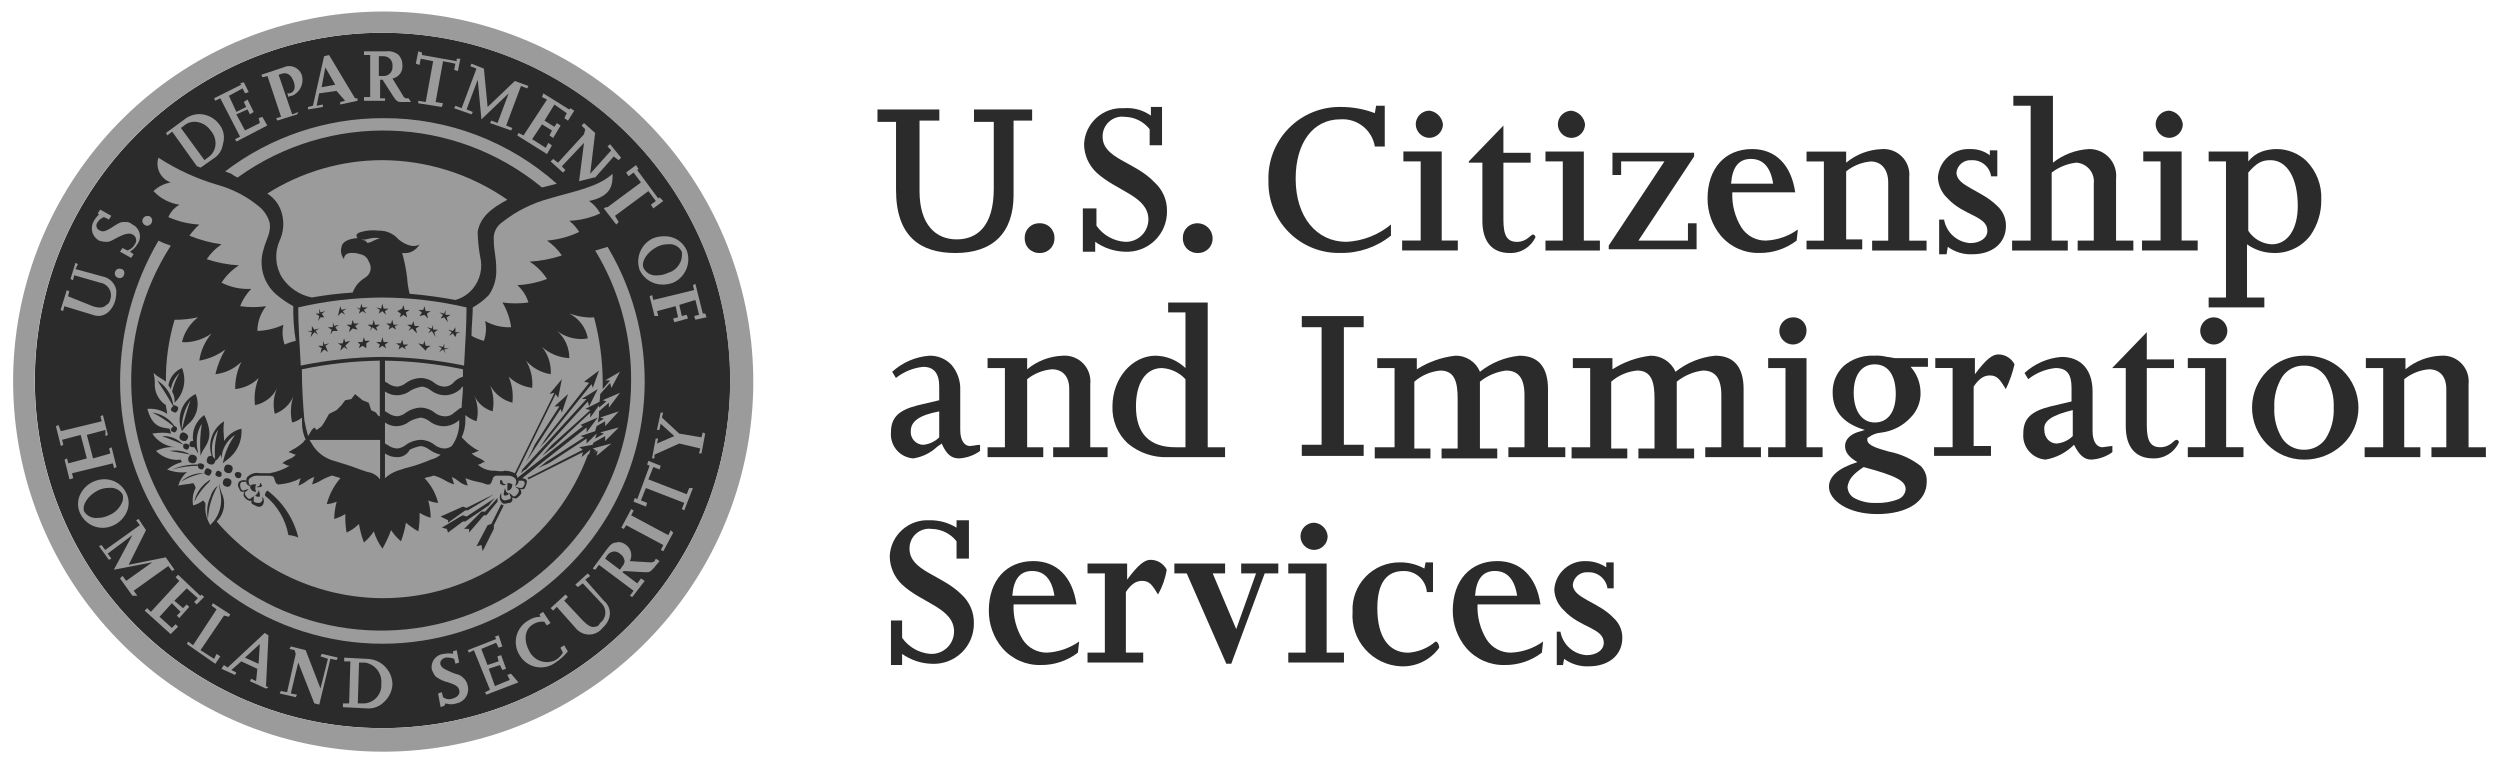 <svg width="102" height="31" viewBox="0 0 102 31" fill="none" xmlns="http://www.w3.org/2000/svg">
<g clip-path="url(#clip0_1154_13851)">
<g clip-path="url(#clip1_1154_13851)">
<g clip-path="url(#clip2_1154_13851)">
<path d="M35.801 4.466H38.325V4.921H37.517V7.798C37.517 9.161 38.174 9.767 39.032 9.767C39.84 9.767 40.546 9.262 40.546 7.697V4.971H39.739V4.466H42.111V4.921H41.354V7.95C41.354 9.515 40.496 10.323 38.981 10.323C37.568 10.323 36.558 9.666 36.558 7.748V4.971H35.801V4.466Z" fill="#2B2B2B"/>
<path d="M43.021 9.716C43.027 9.878 42.965 10.036 42.85 10.151C42.735 10.266 42.578 10.328 42.415 10.322C42.252 10.328 42.094 10.266 41.979 10.151C41.864 10.036 41.803 9.878 41.809 9.716C41.803 9.553 41.864 9.395 41.979 9.28C42.094 9.165 42.252 9.104 42.415 9.11C42.578 9.104 42.735 9.165 42.85 9.28C42.965 9.395 43.027 9.553 43.021 9.716Z" fill="#2B2B2B"/>
<path d="M44.23 8.503H44.735V9.21C45.004 9.592 45.43 9.833 45.896 9.866C46.145 9.877 46.388 9.787 46.569 9.615C46.75 9.444 46.853 9.206 46.855 8.957C46.855 7.998 45.543 7.796 44.735 7.039C44.416 6.737 44.233 6.317 44.23 5.878C44.249 5.469 44.43 5.084 44.733 4.809C45.036 4.534 45.437 4.392 45.846 4.414C46.24 4.381 46.633 4.488 46.956 4.716V4.363H47.411V5.928H46.906V5.272C46.662 4.961 46.291 4.775 45.896 4.767C45.664 4.734 45.43 4.805 45.255 4.961C45.08 5.116 44.982 5.341 44.987 5.575C44.987 6.483 46.3 6.584 47.108 7.443C47.435 7.739 47.62 8.162 47.613 8.604C47.623 9.058 47.444 9.495 47.118 9.811C46.792 10.127 46.349 10.294 45.896 10.27C45.461 10.259 45.039 10.119 44.684 9.866V10.27H44.18V8.503H44.23Z" fill="#2B2B2B"/>
<path d="M49.474 9.716C49.48 9.878 49.419 10.036 49.303 10.151C49.188 10.266 49.031 10.328 48.868 10.322C48.705 10.328 48.548 10.266 48.432 10.151C48.317 10.036 48.256 9.878 48.262 9.716C48.256 9.553 48.317 9.395 48.432 9.28C48.548 9.165 48.705 9.104 48.868 9.11C49.201 9.114 49.469 9.383 49.474 9.716Z" fill="#2B2B2B"/>
<path d="M39.128 18.703C38.813 18.703 38.615 18.534 38.421 18.097L38.235 18.229C37.966 18.482 37.625 18.648 37.26 18.703C36.998 18.684 36.755 18.562 36.584 18.363C36.413 18.163 36.33 17.904 36.351 17.643C36.351 17.037 36.654 16.734 37.462 16.532L38.32 16.33V15.775C38.32 15.231 38.105 14.967 37.663 14.967C37.258 15.01 36.872 15.167 36.553 15.421L36.401 15.169C36.819 14.787 37.352 14.556 37.916 14.513C38.262 14.502 38.596 14.642 38.831 14.898C39.07 15.185 39.194 15.552 39.178 15.926V17.542C39.178 17.946 39.333 18.198 39.582 18.198C39.603 18.198 39.659 18.19 39.723 18.18C39.81 18.164 39.898 18.153 39.986 18.148V18.4C39.735 18.581 39.437 18.686 39.128 18.703ZM38.32 16.785C37.517 16.936 37.159 17.184 37.159 17.592C37.149 17.734 37.197 17.873 37.293 17.978C37.388 18.083 37.522 18.144 37.663 18.148C37.911 18.126 38.143 18.019 38.32 17.845V16.785Z" fill="#2B2B2B"/>
<path d="M40.293 18.248H41V15.017H40.293V14.613H41.908V15.067C42.321 14.724 42.836 14.529 43.373 14.512C43.682 14.492 43.984 14.61 44.199 14.834C44.413 15.058 44.517 15.365 44.483 15.673V18.248H45.19V18.652H42.969V18.248H43.625V15.875C43.625 15.32 43.322 15.067 42.918 15.067C42.549 15.098 42.197 15.239 41.908 15.471V18.248H42.565V18.652H40.293V18.248Z" fill="#2B2B2B"/>
<path d="M49.982 18.652H47.66C47.06 18.677 46.472 18.477 46.012 18.09C45.596 17.702 45.368 17.152 45.388 16.582C45.388 15.441 46.181 14.512 47.155 14.512C47.608 14.523 48.04 14.703 48.367 15.017V12.745H47.66V12.342H49.275V18.248H49.982V18.652ZM47.407 15.017C46.751 15.017 46.347 15.617 46.347 16.582C46.347 17.688 46.891 18.248 47.963 18.248H48.367V15.472C48.118 15.201 47.774 15.038 47.407 15.017Z" fill="#2B2B2B"/>
<path d="M53.113 18.146H53.921V13.35H53.113V12.896H55.638V13.35H54.83V18.146H55.638V18.601H53.113V18.146Z" fill="#2B2B2B"/>
<path d="M56.191 18.249H56.898V15.018H56.191V14.614H57.806V15.068C58.279 14.766 58.814 14.576 59.371 14.513C59.812 14.499 60.215 14.761 60.381 15.169C60.845 14.799 61.406 14.57 61.996 14.513C62.754 14.513 63.158 14.967 63.158 15.876V18.249H63.864V18.652H61.542V18.249H62.199V16.128C62.199 15.421 61.946 15.119 61.441 15.119C61.053 15.169 60.685 15.326 60.381 15.573V18.299H61.088V18.703H58.816V18.299H59.472V16.28C59.472 15.623 59.371 15.119 58.766 15.119C58.373 15.154 58.002 15.313 57.705 15.573V18.299H58.362V18.703H56.09V18.249H56.191Z" fill="#2B2B2B"/>
<path d="M64.172 18.248H64.879V15.017H64.172V14.613H65.787V15.068C66.26 14.765 66.795 14.575 67.352 14.512C67.789 14.512 68.185 14.769 68.362 15.168C68.825 14.798 69.387 14.57 69.978 14.512C70.735 14.512 71.139 14.967 71.139 15.875V18.248H71.846V18.652H69.574V18.248H70.23V16.128C70.23 15.421 69.978 15.118 69.473 15.118C69.084 15.168 68.717 15.325 68.412 15.572V18.299H69.12V18.703H66.847V18.299H67.504V16.279C67.504 15.623 67.403 15.118 66.797 15.118C66.405 15.154 66.033 15.313 65.737 15.572V18.299H66.393V18.703H64.121V18.248H64.172Z" fill="#2B2B2B"/>
<path d="M74.362 18.651H72.141V18.248H72.848V15.017H72.141V14.613H73.706V18.248H74.362V18.651ZM73.15 14.057C72.846 14.053 72.599 13.807 72.595 13.502C72.599 13.197 72.846 12.951 73.15 12.947C73.3 12.94 73.445 12.996 73.551 13.102C73.657 13.207 73.713 13.353 73.706 13.502C73.702 13.807 73.456 14.053 73.15 14.057Z" fill="#2B2B2B"/>
<path d="M76.59 20.974C75.374 20.974 74.621 20.398 74.621 19.863C74.621 19.434 75.012 19.095 75.782 18.854C75.433 18.652 75.278 18.45 75.278 18.197C75.278 17.91 75.523 17.683 75.933 17.591L76.085 17.541C75.214 17.285 74.773 16.775 74.773 16.026C74.759 15.612 74.924 15.212 75.227 14.928C75.564 14.642 75.997 14.493 76.438 14.512C76.625 14.499 76.813 14.516 76.994 14.562C77.053 14.566 77.112 14.574 77.17 14.588C77.228 14.601 77.288 14.61 77.347 14.613H78.66V14.966H77.953C78.203 15.245 78.345 15.602 78.357 15.976C78.378 16.37 78.231 16.755 77.953 17.036C77.635 17.379 77.206 17.597 76.742 17.652C76.558 17.666 76.383 17.733 76.237 17.844C76.186 17.844 76.186 17.894 76.186 17.945C76.186 18.175 76.59 18.29 77.061 18.423C77.532 18.513 77.976 18.713 78.357 19.005C78.534 19.176 78.627 19.416 78.61 19.662C78.61 20.459 77.817 20.974 76.59 20.974ZM76.035 19.056C75.596 19.348 75.429 19.552 75.379 19.863C75.385 20.07 75.507 20.254 75.694 20.341C75.957 20.47 76.248 20.532 76.539 20.52C76.85 20.532 77.159 20.481 77.448 20.368C77.619 20.303 77.736 20.146 77.751 19.964C77.751 19.618 77.366 19.414 76.035 19.056ZM76.489 14.865C75.952 14.865 75.631 15.3 75.631 16.026C75.631 16.763 75.967 17.238 76.489 17.238C77.027 17.238 77.347 16.804 77.347 16.077C77.347 15.307 77.034 14.865 76.489 14.865Z" fill="#2B2B2B"/>
<path d="M78.96 18.247H79.667V15.015H78.96V14.612H80.576V15.268C81.03 14.662 81.282 14.46 81.535 14.46C81.812 14.462 82.065 14.617 82.192 14.864C82.112 15.213 81.994 15.552 81.838 15.874C81.586 15.47 81.485 15.318 81.182 15.318C80.929 15.318 80.728 15.47 80.525 15.773V18.196H81.232V18.6H78.91V18.247H78.96Z" fill="#2B2B2B"/>
<path d="M85.327 18.752C85.04 18.752 84.835 18.576 84.62 18.146C84.305 18.464 83.9 18.676 83.459 18.752C83.197 18.733 82.954 18.61 82.783 18.411C82.612 18.212 82.528 17.953 82.55 17.692C82.55 17.086 82.853 16.783 83.661 16.581L84.519 16.379V15.824C84.519 15.258 84.323 15.016 83.863 15.016C83.457 15.059 83.072 15.216 82.752 15.47L82.6 15.218C83.018 14.835 83.551 14.604 84.115 14.562C84.905 14.562 85.377 15.09 85.377 15.975V17.591C85.377 17.994 85.532 18.247 85.781 18.247C85.802 18.247 85.858 18.238 85.922 18.228C86.009 18.213 86.097 18.202 86.185 18.197V18.449C85.934 18.63 85.636 18.735 85.327 18.752ZM84.569 16.732C83.716 16.934 83.358 17.182 83.409 17.54C83.406 17.686 83.457 17.827 83.553 17.936C83.645 18.038 83.776 18.096 83.913 18.096C84.16 18.074 84.392 17.967 84.569 17.793V16.732Z" fill="#2B2B2B"/>
<path d="M86.176 15.016L87.589 13.552V14.663H88.7V15.016H87.589V17.339C87.589 17.995 87.741 18.247 88.145 18.247C88.548 18.247 88.7 17.944 88.801 17.944C88.855 17.948 88.898 17.991 88.901 18.045C88.716 18.46 88.296 18.72 87.841 18.702C87.135 18.702 86.731 18.247 86.731 17.389V15.016H86.176Z" fill="#2B2B2B"/>
<path d="M91.534 18.651H89.262V18.247H89.969V15.016H89.262V14.612H90.827V18.247H91.534V18.651ZM90.322 14.057C90.017 14.053 89.771 13.806 89.767 13.501C89.771 13.196 90.017 12.95 90.322 12.946C90.627 12.95 90.873 13.196 90.877 13.501C90.873 13.806 90.627 14.053 90.322 14.057Z" fill="#2B2B2B"/>
<path d="M94.003 18.753C92.832 18.753 91.883 17.803 91.883 16.632C91.883 15.461 92.832 14.512 94.003 14.512C94.582 14.486 95.147 14.697 95.567 15.098C95.986 15.498 96.224 16.052 96.225 16.632C96.227 17.207 95.989 17.756 95.568 18.147C95.143 18.541 94.583 18.758 94.003 18.753ZM94.003 14.916C93.648 14.908 93.312 15.082 93.113 15.376C92.882 15.753 92.769 16.191 92.792 16.632C92.77 17.074 92.882 17.511 93.114 17.888C93.312 18.183 93.648 18.356 94.003 18.349C94.359 18.357 94.694 18.183 94.893 17.888C95.125 17.512 95.237 17.074 95.215 16.632C95.237 16.191 95.124 15.753 94.893 15.376C94.694 15.082 94.359 14.908 94.003 14.916Z" fill="#2B2B2B"/>
<path d="M96.527 18.248H97.234V15.017H96.527V14.613H98.143V15.067C98.555 14.724 99.071 14.529 99.607 14.512C99.916 14.492 100.219 14.61 100.433 14.834C100.648 15.058 100.751 15.365 100.718 15.673V18.248H101.424V18.652H99.203V18.248H99.809V15.875C99.809 15.32 99.506 15.067 99.102 15.067C98.732 15.098 98.381 15.239 98.092 15.471V18.248H98.749V18.652H96.477V18.248H96.527Z" fill="#2B2B2B"/>
<path d="M56.751 9.614C56.165 10.085 55.432 10.335 54.681 10.321C53.899 10.338 53.145 10.035 52.592 9.482C52.039 8.929 51.736 8.175 51.753 7.393C51.718 6.588 52.019 5.805 52.584 5.231C53.148 4.657 53.926 4.343 54.731 4.364C55.197 4.365 55.659 4.451 56.094 4.616L56.145 4.313H56.498V5.979H56.094C55.982 5.299 55.368 4.817 54.681 4.869C53.57 4.869 52.863 5.828 52.863 7.292C52.863 8.857 53.722 9.867 54.933 9.867C55.6 9.834 56.237 9.586 56.751 9.16V9.614Z" fill="#2B2B2B"/>
<path d="M59.479 10.219H57.207V9.815H57.964V6.584H57.258V6.18H58.822V9.815H59.479V10.219ZM58.318 5.625C58.013 5.621 57.766 5.374 57.762 5.069C57.766 4.764 58.013 4.518 58.318 4.514C58.607 4.552 58.835 4.78 58.873 5.069C58.869 5.374 58.623 5.621 58.318 5.625Z" fill="#2B2B2B"/>
<path d="M59.926 6.587L61.339 5.123V6.233H62.45V6.637H61.339V8.96C61.339 9.616 61.491 9.868 61.895 9.868C62.299 9.868 62.45 9.566 62.551 9.566C62.602 9.566 62.652 9.666 62.652 9.666C62.466 10.081 62.046 10.341 61.592 10.323C60.885 10.323 60.481 9.868 60.481 9.01V6.637H59.926V6.587Z" fill="#2B2B2B"/>
<path d="M65.276 10.221H63.055V9.817H63.762V6.586H63.055V6.182H64.62V9.817H65.276V10.221ZM64.115 5.627C63.81 5.623 63.564 5.376 63.56 5.071C63.564 4.766 63.81 4.52 64.115 4.516C64.405 4.554 64.633 4.782 64.67 5.071C64.667 5.376 64.42 5.623 64.115 5.627Z" fill="#2B2B2B"/>
<path d="M65.788 6.231H69.12V6.383L66.848 9.816H68.868V9.109H69.221V10.169H65.637V10.018L67.909 6.585H66.142V7.14H65.788V6.231Z" fill="#2B2B2B"/>
<path d="M71.788 10.321C71.187 10.337 70.611 10.082 70.217 9.627C69.859 9.199 69.665 8.658 69.668 8.1C69.668 6.873 70.381 6.081 71.485 6.081C72.441 6.081 73.083 6.725 73.245 7.848H70.678C70.656 8.351 70.785 8.851 71.049 9.28C71.266 9.617 71.64 9.82 72.041 9.816C72.513 9.797 72.969 9.639 73.353 9.362L73.303 9.816C72.868 10.149 72.335 10.327 71.788 10.321ZM71.435 6.484C70.944 6.484 70.678 6.815 70.627 7.494H72.344C72.243 6.824 71.935 6.484 71.435 6.484Z" fill="#2B2B2B"/>
<path d="M73.707 9.819H74.414V6.588H73.707V6.184H75.323V6.638C75.735 6.295 76.25 6.1 76.787 6.083C77.096 6.063 77.398 6.18 77.613 6.404C77.827 6.628 77.931 6.936 77.897 7.244V9.819H78.604V10.223H76.383V9.819H77.039V7.446C77.039 6.891 76.737 6.588 76.332 6.588C75.963 6.618 75.611 6.759 75.323 6.992V9.768H75.979V10.172H73.707V9.819Z" fill="#2B2B2B"/>
<path d="M79.117 8.96H79.318C79.41 9.485 79.847 9.881 80.379 9.919C80.783 9.919 81.085 9.717 81.085 9.415C81.085 8.809 80.126 8.809 79.47 8.102C79.227 7.88 79.082 7.572 79.066 7.244C79.111 6.562 79.697 6.044 80.379 6.083C80.669 6.072 80.954 6.161 81.186 6.335V6.133H81.49V7.193H81.237C81.181 6.797 80.829 6.511 80.429 6.537C80.125 6.515 79.857 6.738 79.823 7.042C79.823 7.597 80.833 7.749 81.49 8.405C81.717 8.611 81.846 8.905 81.843 9.213C81.843 9.919 81.287 10.374 80.48 10.374C80.118 10.392 79.762 10.285 79.47 10.071L79.42 10.374H79.117V8.96Z" fill="#2B2B2B"/>
<path d="M82.144 9.817H82.851V4.314H82.144V3.91H83.76V6.636C84.18 6.306 84.691 6.113 85.224 6.081C85.539 6.073 85.842 6.202 86.055 6.434C86.268 6.666 86.37 6.979 86.335 7.293V9.817H87.041V10.221H84.769V9.817H85.426V7.495C85.452 7.286 85.39 7.076 85.257 6.914C85.123 6.751 84.929 6.651 84.719 6.636C84.352 6.675 84.002 6.815 83.709 7.04V9.817H84.366V10.221H82.094V9.817H82.144Z" fill="#2B2B2B"/>
<path d="M89.666 10.219H87.394V9.815H88.151V6.584H87.445V6.18H89.01V9.815H89.666V10.219ZM88.505 5.625C88.2 5.621 87.954 5.374 87.95 5.069C87.954 4.764 88.2 4.518 88.505 4.514C88.794 4.552 89.022 4.78 89.06 5.069C89.056 5.374 88.81 5.621 88.505 5.625Z" fill="#2B2B2B"/>
<path d="M92.385 12.543H90.113V12.139H90.82V6.585H90.113V6.182H91.729V6.585C91.874 6.403 92.066 6.263 92.284 6.182C92.48 6.115 92.684 6.081 92.89 6.081C93.341 6.083 93.774 6.257 94.102 6.566C94.516 6.987 94.736 7.561 94.708 8.15C94.716 8.666 94.563 9.17 94.272 9.595C93.913 10.076 93.338 10.348 92.739 10.321C92.358 10.313 91.988 10.19 91.678 9.968V12.139H92.385V12.543ZM92.638 6.535C92.275 6.535 92.071 6.648 91.729 7.04V9.413C91.94 9.742 92.297 9.949 92.688 9.968C93.332 9.968 93.749 9.354 93.749 8.403C93.749 7.268 93.312 6.535 92.638 6.535Z" fill="#2B2B2B"/>
<path d="M36.351 25.316H36.806V26.022C37.074 26.405 37.501 26.646 37.967 26.679C38.216 26.69 38.459 26.6 38.64 26.428C38.821 26.257 38.924 26.019 38.926 25.77C38.926 24.811 37.613 24.609 36.806 23.852C36.486 23.549 36.304 23.13 36.301 22.69C36.319 22.281 36.501 21.897 36.804 21.622C37.107 21.347 37.508 21.205 37.916 21.226C38.308 21.218 38.694 21.323 39.027 21.529V21.226H39.532V22.791H39.027V22.084C38.783 21.773 38.413 21.588 38.017 21.58C37.785 21.547 37.551 21.618 37.376 21.774C37.201 21.929 37.103 22.154 37.108 22.387C37.108 23.296 38.421 23.448 39.229 24.255C39.556 24.552 39.741 24.975 39.734 25.416C39.744 25.87 39.565 26.308 39.239 26.624C38.913 26.94 38.471 27.106 38.017 27.083C37.582 27.072 37.16 26.931 36.806 26.679V27.133H36.351V25.316Z" fill="#2B2B2B"/>
<path d="M42.464 27.133C41.863 27.148 41.287 26.894 40.893 26.439C40.535 26.011 40.341 25.47 40.344 24.912C40.344 23.685 41.057 22.892 42.161 22.892C43.117 22.892 43.759 23.537 43.921 24.659H41.354C41.331 25.163 41.461 25.662 41.725 26.092C41.942 26.429 42.316 26.631 42.717 26.628C43.188 26.602 43.643 26.445 44.029 26.174L43.979 26.628C43.545 26.961 43.011 27.139 42.464 27.133ZM42.111 23.296C41.62 23.296 41.354 23.626 41.303 24.306H43.02C42.919 23.636 42.611 23.296 42.111 23.296Z" fill="#2B2B2B"/>
<path d="M44.371 26.627H45.078V23.396H44.371V22.992H45.987V23.648C46.441 23.042 46.693 22.84 46.946 22.84C47.223 22.842 47.476 22.997 47.602 23.244C47.546 23.599 47.426 23.941 47.249 24.254C46.996 23.85 46.895 23.699 46.592 23.699C46.34 23.699 46.138 23.85 45.936 24.153V26.627H46.643V27.031H44.371V26.627Z" fill="#2B2B2B"/>
<path d="M47.965 22.992H49.984V23.396H49.479L50.438 25.668L51.246 23.396H50.64V22.992H52.155V23.396H51.599L50.236 27.081H50.034L48.419 23.396H47.914V22.992H47.965Z" fill="#2B2B2B"/>
<path d="M52.562 26.627H53.269V23.396H52.562V22.992H54.127V26.627H54.834V27.031H52.562V26.627Z" fill="#2B2B2B"/>
<path d="M58.517 24.156H58.215C58.177 23.659 57.754 23.28 57.255 23.298C56.599 23.298 56.195 23.753 56.195 24.813C56.195 25.974 56.65 26.63 57.457 26.63C57.867 26.603 58.257 26.444 58.568 26.176C58.669 26.176 58.719 26.327 58.719 26.428C58.36 26.93 57.771 27.215 57.154 27.186C56.596 27.16 56.071 26.909 55.701 26.491C55.33 26.072 55.144 25.522 55.185 24.964C55.156 24.438 55.345 23.922 55.708 23.54C56.071 23.157 56.576 22.942 57.104 22.945C57.457 22.938 57.805 23.025 58.114 23.197L58.164 22.945H58.467V24.156H58.517Z" fill="#2B2B2B"/>
<path d="M61.394 27.133C60.793 27.148 60.216 26.894 59.823 26.439C59.465 26.011 59.27 25.47 59.273 24.912C59.273 23.685 59.987 22.892 61.091 22.892C62.047 22.892 62.688 23.537 62.851 24.659H60.283C60.261 25.163 60.39 25.662 60.654 26.092C60.871 26.429 61.245 26.631 61.647 26.628C62.119 26.608 62.575 26.45 62.959 26.174L62.909 26.628C62.474 26.961 61.941 27.139 61.394 27.133ZM60.99 23.296C60.499 23.296 60.233 23.626 60.182 24.306H61.899C61.798 23.636 61.49 23.296 60.99 23.296Z" fill="#2B2B2B"/>
<path d="M63.465 25.772H63.666C63.758 26.297 64.195 26.693 64.727 26.731C65.131 26.731 65.434 26.529 65.434 26.226C65.434 25.62 64.475 25.62 63.818 24.914C63.575 24.692 63.43 24.384 63.414 24.055C63.459 23.374 64.045 22.856 64.727 22.894C65.015 22.898 65.296 22.985 65.535 23.147V22.945H65.838V24.005H65.585C65.529 23.609 65.177 23.323 64.777 23.349C64.473 23.327 64.205 23.55 64.171 23.854C64.171 24.409 65.232 24.56 65.838 25.217C66.066 25.423 66.194 25.717 66.191 26.024C66.191 26.731 65.635 27.186 64.828 27.186C64.467 27.204 64.11 27.097 63.818 26.883L63.768 27.135H63.516V25.772H63.465Z" fill="#2B2B2B"/>
<path d="M54.169 21.881C54.166 22.187 53.919 22.434 53.614 22.437C53.308 22.434 53.061 22.187 53.059 21.881C53.061 21.576 53.308 21.329 53.614 21.326C53.912 21.346 54.149 21.583 54.169 21.881Z" fill="#2B2B2B"/>
<path d="M15.608 29.709C7.773 29.709 1.422 23.357 1.422 15.522C1.422 7.687 7.773 1.336 15.608 1.336C23.443 1.336 29.794 7.687 29.794 15.522C29.788 23.354 23.44 29.702 15.608 29.709Z" fill="#2B2B2B"/>
<path d="M24.79 10.072C24.638 10.123 24.436 10.173 24.285 10.224C25.255 11.821 25.761 13.656 25.749 15.525C25.751 19.871 22.998 23.741 18.892 25.165C14.785 26.589 10.227 25.254 7.538 21.839C4.85 18.424 4.621 13.68 6.968 10.022C6.795 9.968 6.626 9.9 6.464 9.82C5.453 11.552 4.914 13.519 4.899 15.525C4.883 20.048 7.713 24.093 11.968 25.628C16.223 27.164 20.983 25.859 23.86 22.368C26.737 18.878 27.109 13.956 24.79 10.072Z" fill="#9B9B9C"/>
<path d="M9.692 7.244C13.444 4.543 18.544 4.709 22.112 7.648L22.718 7.496C20.772 5.764 18.255 4.811 15.65 4.821C13.315 4.813 11.044 5.576 9.188 6.992C9.288 7.042 9.339 7.042 9.44 7.092C9.517 7.154 9.602 7.205 9.692 7.244Z" fill="#9B9B9C"/>
<path d="M15.602 30.669C7.849 30.652 1.369 24.767 0.609 17.051C-0.152 9.336 5.055 2.299 12.655 0.769C20.255 -0.761 27.779 3.715 30.062 11.123C32.346 18.532 28.647 26.466 21.504 29.48C19.637 30.269 17.629 30.673 15.602 30.669ZM15.602 1.337C7.767 1.337 1.416 7.688 1.416 15.523C1.416 23.358 7.767 29.709 15.602 29.709C23.437 29.709 29.788 23.358 29.788 15.523C29.78 7.692 23.433 1.346 15.602 1.337Z" fill="#9B9B9C"/>
<path d="M15.507 17.948H12.629C12.679 18.049 12.73 18.099 12.78 18.2C12.985 18.498 13.289 18.713 13.639 18.806C14.143 18.957 14.446 19.058 14.699 19.159L15.002 19.26C15.205 19.285 15.389 19.395 15.507 19.563V17.948Z" fill="#9B9B9C"/>
<path d="M15.345 16.835L15.144 16.734L15.043 16.431L14.79 16.33L14.487 16.078L14.336 16.28L14.083 16.33L13.932 16.532L13.73 16.734L13.427 16.886L13.225 17.239L13.124 17.391L12.922 17.542L12.821 17.441L12.72 17.542L12.569 17.794C12.507 17.578 12.457 17.359 12.417 17.138C12.367 16.532 12.316 15.825 12.316 15.068C13.363 14.848 14.428 14.73 15.497 14.715V16.987C15.447 16.987 15.396 16.936 15.345 16.835Z" fill="#9B9B9C"/>
<path d="M18.534 15.573C18.633 15.477 18.755 15.408 18.888 15.371V15.068C17.841 14.848 16.776 14.73 15.707 14.715V15.573C15.758 15.573 15.758 15.624 15.808 15.624C15.922 15.717 16.064 15.77 16.212 15.775C16.342 15.76 16.465 15.707 16.565 15.624C16.742 15.497 16.953 15.427 17.171 15.422C17.373 15.426 17.569 15.497 17.727 15.624C17.841 15.717 17.983 15.77 18.13 15.775C18.288 15.772 18.437 15.698 18.534 15.573Z" fill="#9B9B9C"/>
<path d="M15.707 17.239V18.097C15.758 18.097 15.758 18.148 15.808 18.148C15.922 18.241 16.064 18.294 16.212 18.299C16.342 18.284 16.465 18.231 16.565 18.148C16.742 18.021 16.953 17.95 17.171 17.946C17.373 17.95 17.569 18.021 17.727 18.148C17.841 18.241 17.983 18.294 18.13 18.299C18.239 18.297 18.345 18.261 18.433 18.198C18.645 17.905 18.752 17.549 18.736 17.188V17.138C18.57 17.29 18.355 17.38 18.13 17.39C17.911 17.394 17.698 17.323 17.524 17.188C17.422 17.108 17.3 17.056 17.171 17.037C17.013 17.064 16.86 17.115 16.717 17.188C16.559 17.315 16.364 17.386 16.161 17.39C15.998 17.386 15.84 17.334 15.707 17.239Z" fill="#9B9B9C"/>
<path d="M14.746 9.765C14.793 9.792 14.844 9.809 14.898 9.816L14.948 9.866L14.998 9.916C15.088 9.897 15.173 9.862 15.251 9.816C15.333 9.777 15.417 9.743 15.503 9.715C15.049 9.664 14.998 9.816 14.746 9.765Z" fill="#9B9B9C"/>
<path d="M7.419 17.541C7.516 17.131 7.634 16.727 7.773 16.329C7.528 16.685 7.404 17.11 7.419 17.541Z" fill="#9B9B9C"/>
<path d="M11.966 12.492C11.753 12.376 11.551 12.241 11.361 12.089C10.773 11.642 10.53 10.873 10.755 10.17C10.856 9.766 11.058 9.514 11.007 9.11C10.942 8.856 10.801 8.627 10.603 8.454C10.103 8.032 9.517 7.722 8.887 7.545C8.029 7.295 7.213 6.921 6.464 6.434C6.33 6.852 6.554 7.3 6.969 7.444C6.703 7.488 6.456 7.611 6.262 7.797C6.542 8.097 6.916 8.293 7.322 8.353C7.12 8.467 6.96 8.645 6.868 8.858C7.266 9.035 7.694 9.138 8.13 9.161C7.981 9.299 7.846 9.451 7.726 9.615C8.146 9.788 8.588 9.907 9.038 9.968C8.8 10.13 8.595 10.336 8.433 10.574C8.857 10.716 9.298 10.801 9.745 10.827C9.462 11.009 9.221 11.25 9.038 11.533C9.413 11.723 9.831 11.81 10.25 11.786C10.053 11.989 9.898 12.229 9.796 12.492C10.147 12.543 10.504 12.543 10.856 12.492C10.629 12.78 10.504 13.136 10.502 13.502C10.869 13.491 11.23 13.405 11.563 13.25C11.504 13.518 11.521 13.798 11.613 14.058C11.759 13.992 11.911 13.941 12.068 13.906C11.99 13.439 11.957 12.966 11.966 12.492Z" fill="#9B9B9C"/>
<path d="M24.994 7.09C24.388 7.645 23.429 7.797 22.419 8.1C21.721 8.285 21.067 8.611 20.5 9.059C20.249 9.225 20.113 9.517 20.147 9.816C20.147 10.271 20.248 10.422 20.248 11.028C20.256 11.388 20.15 11.741 19.945 12.038C19.752 12.237 19.531 12.407 19.289 12.543C19.289 12.896 19.238 13.3 19.238 13.704C19.397 13.793 19.567 13.86 19.743 13.906C19.835 13.646 19.853 13.367 19.794 13.098C20.116 13.281 20.484 13.369 20.854 13.35C20.805 12.993 20.685 12.65 20.5 12.341C20.852 12.391 21.209 12.391 21.561 12.341C21.477 12.068 21.32 11.823 21.106 11.634C21.521 11.614 21.93 11.529 22.318 11.381C22.136 11.098 21.895 10.857 21.611 10.675C22.058 10.649 22.499 10.564 22.924 10.422C22.762 10.184 22.556 9.979 22.318 9.816C22.773 9.779 23.218 9.66 23.631 9.463C23.523 9.289 23.387 9.135 23.227 9.009C23.663 8.992 24.092 8.889 24.489 8.706C24.38 8.503 24.224 8.33 24.034 8.201C24.994 7.999 24.994 7.494 24.994 7.09Z" fill="#9B9B9C"/>
<path d="M20.7 8.149C19.204 7.106 17.425 6.543 15.601 6.534C13.939 6.536 12.311 7.008 10.906 7.897C11.214 8.091 11.432 8.4 11.512 8.755C11.598 9.11 11.562 9.483 11.411 9.815C11.191 10.306 11.229 10.873 11.512 11.33C11.793 11.748 12.229 12.039 12.724 12.137C13.275 12.039 13.831 11.972 14.39 11.936C14.483 11.682 14.662 11.468 14.895 11.33C15.005 11.266 15.084 11.159 15.113 11.034C15.142 10.91 15.117 10.779 15.046 10.674C14.995 10.514 14.858 10.396 14.693 10.37C14.541 10.32 14.036 10.219 14.036 10.572C13.921 10.431 13.884 10.242 13.935 10.068C13.986 9.765 14.491 9.714 14.592 9.714C14.491 9.613 14.541 9.512 14.743 9.462C14.973 9.397 15.213 9.379 15.45 9.411C15.759 9.4 16.056 9.53 16.258 9.765C16.561 10.017 16.914 10.118 17.116 9.967C16.98 10.224 16.696 10.366 16.409 10.32C16.501 10.651 16.568 10.989 16.611 11.33C16.624 11.551 16.657 11.771 16.712 11.986C17.339 12.039 17.962 12.123 18.58 12.239C18.856 12.163 19.103 12.004 19.287 11.784C19.592 11.42 19.705 10.932 19.59 10.472C19.529 10.138 19.495 9.801 19.489 9.462C19.59 8.856 20.044 8.503 20.7 8.149Z" fill="#9B9B9C"/>
<path d="M18.534 16.832C18.635 16.782 18.686 16.681 18.837 16.631C18.837 16.378 18.888 16.075 18.888 15.772C18.837 15.772 18.837 15.823 18.787 15.873C18.62 16.026 18.406 16.115 18.181 16.126C17.962 16.13 17.748 16.058 17.575 15.924C17.472 15.844 17.351 15.791 17.222 15.772C17.063 15.8 16.91 15.851 16.767 15.924C16.609 16.05 16.414 16.121 16.212 16.126C16.032 16.13 15.855 16.077 15.707 15.974V16.782C15.758 16.782 15.758 16.832 15.808 16.832C15.922 16.926 16.064 16.979 16.212 16.984C16.342 16.969 16.465 16.916 16.565 16.832C16.742 16.706 16.953 16.635 17.171 16.631C17.373 16.635 17.569 16.706 17.727 16.832C17.841 16.926 17.983 16.979 18.13 16.984C18.281 16.997 18.43 16.942 18.534 16.832Z" fill="#9B9B9C"/>
<path d="M16.212 18.652C16.032 18.656 15.855 18.603 15.707 18.501V19.51C15.853 19.376 16.025 19.273 16.212 19.207L16.515 19.107C16.878 19.02 17.233 18.902 17.575 18.753C17.723 18.717 17.861 18.648 17.979 18.551C17.815 18.515 17.661 18.446 17.524 18.349C17.422 18.269 17.3 18.217 17.171 18.198C17.013 18.225 16.86 18.276 16.717 18.349C16.62 18.538 16.424 18.656 16.212 18.652Z" fill="#9B9B9C"/>
<path d="M12.269 14.916V14.877C12.219 14.047 12.168 13.189 12.168 12.543C13.294 12.28 14.445 12.145 15.601 12.139C16.757 12.145 17.908 12.28 19.034 12.543C19.034 13.205 18.989 13.956 18.943 14.755L18.933 14.916C17.836 14.69 16.721 14.572 15.601 14.562C14.482 14.571 13.366 14.69 12.269 14.916ZM18.075 14.259L18.176 14.411L18.125 14.259L18.327 14.209H18.125V14.007L18.075 14.158L17.873 14.108L18.024 14.209L17.923 14.36L18.075 14.259ZM12.976 14.108L13.127 14.209L13.077 14.411L13.228 14.259L13.38 14.36L13.279 14.108L13.43 14.007L13.228 14.057L13.178 13.906V14.108H12.976ZM17.216 14.158L17.368 14.31L17.418 14.209L17.57 14.108H17.368L17.317 13.906L17.267 14.057L17.065 14.007L17.216 14.158ZM13.784 14.007L13.935 14.108L13.884 14.31L14.036 14.158L14.187 14.259L14.086 14.108L14.288 13.906L14.086 13.956L14.036 13.805L13.985 14.007H13.784ZM16.409 14.158L16.56 14.259L16.51 14.158L16.661 14.057H16.459L16.409 13.855L16.358 14.007H16.156L16.308 14.108L16.257 14.259L16.409 14.158ZM15.601 14.108L15.752 14.209L15.702 14.057L15.853 13.956H15.652L15.601 13.755L15.55 13.956H15.348L15.5 14.057L15.45 14.209L15.601 14.108ZM14.793 14.108L14.945 14.209V14.007L15.096 13.906H14.894L14.844 13.755L14.793 13.956H14.591L14.692 14.057L14.642 14.209L14.793 14.108ZM18.479 13.603L18.58 13.755L18.63 13.603L18.782 13.553H18.58V13.351L18.479 13.502L18.277 13.451L18.428 13.553L18.327 13.704L18.479 13.603ZM17.62 13.502L17.772 13.755L17.721 13.553L17.873 13.451H17.671V13.25L17.62 13.401L17.418 13.351L17.57 13.451L17.469 13.603L17.62 13.502ZM12.521 13.502L12.723 13.553L12.673 13.755L12.824 13.553L12.976 13.653L12.875 13.502L13.026 13.401L12.824 13.451L12.723 13.3V13.502H12.521ZM13.38 13.351L13.531 13.451L13.481 13.653L13.582 13.502H13.784L13.682 13.351L13.834 13.25L13.632 13.3L13.582 13.149V13.351H13.38ZM16.813 13.401L17.015 13.603L16.964 13.401L17.116 13.3H16.914L16.863 13.098L16.813 13.25H16.611L16.762 13.351L16.661 13.502L16.813 13.401ZM14.137 13.25L14.288 13.351L14.238 13.553L14.389 13.401L14.591 13.451L14.49 13.3L14.642 13.199H14.44L14.389 13.048L14.339 13.25H14.137ZM15.197 13.351L15.399 13.502L15.348 13.351L15.5 13.25H15.298L15.248 13.048L15.197 13.25H14.995L15.147 13.351L15.096 13.502L15.197 13.351ZM16.005 13.351L16.156 13.451L16.106 13.3L16.257 13.25H16.055L16.005 13.048L15.954 13.199H15.752L15.904 13.3L15.853 13.451L16.005 13.351ZM18.125 12.947L18.277 13.149L18.226 12.947L18.378 12.846H18.176V12.644L18.125 12.795L17.923 12.745L18.075 12.846L17.974 12.997L18.125 12.947ZM12.875 12.795L13.026 12.896L12.976 13.098L13.077 12.947H13.228L13.127 12.795L13.279 12.694L13.077 12.745L13.026 12.593V12.795H12.875ZM17.317 12.846L17.469 12.997L17.418 12.795L17.57 12.694H17.368L17.317 12.492L17.267 12.644H17.065L17.216 12.745L17.116 12.896L17.317 12.846ZM16.459 12.846L16.611 12.947L16.56 12.745L16.712 12.644H16.51L16.459 12.442L16.409 12.593L16.207 12.694L16.358 12.795L16.308 12.947L16.459 12.846ZM13.834 12.694L13.784 12.896L13.935 12.745L14.086 12.846L13.985 12.694L14.137 12.593L13.935 12.644L13.884 12.492L13.834 12.694ZM15.601 12.694L15.752 12.846L15.702 12.694L15.853 12.593H15.652L15.601 12.391L15.55 12.593L15.348 12.543L15.5 12.644L15.45 12.795L15.601 12.694ZM14.793 12.694L14.945 12.795L14.844 12.644L14.995 12.543H14.793L14.743 12.391L14.692 12.593L14.541 12.543L14.692 12.644L14.642 12.795L14.793 12.694Z" fill="#9B9B9C"/>
<path d="M27.042 11.611C26.642 11.616 26.276 11.389 26.102 11.029C25.915 10.514 26.157 9.941 26.657 9.716C26.797 9.665 26.944 9.639 27.092 9.639C27.492 9.622 27.862 9.853 28.02 10.221C28.207 10.737 27.965 11.309 27.465 11.534C27.329 11.584 27.186 11.61 27.042 11.611ZM27.253 9.965C27.099 9.965 26.947 10.001 26.809 10.07C26.41 10.272 26.152 10.671 26.253 10.928C26.357 11.14 26.584 11.263 26.818 11.235C26.972 11.235 27.125 11.198 27.263 11.129C27.637 11.023 27.874 10.656 27.818 10.271C27.714 10.059 27.488 9.936 27.253 9.965Z" fill="#9B9B9C"/>
<path d="M26.706 12.894L26.504 12.087L26.605 12.036L26.655 12.238L28.321 11.834L28.271 11.632L28.372 11.582L28.675 12.793H28.776L28.826 12.945L28.372 13.046L28.321 12.894L28.523 12.844L28.372 12.238L27.715 12.44L27.817 12.894L28.018 12.844L28.069 12.995L27.514 13.147L27.463 12.995L27.665 12.945L27.564 12.491L26.807 12.693L26.857 12.894H26.706Z" fill="#9B9B9C"/>
<path d="M3.179 10.776L3.078 10.978L4.189 11.281C4.47 11.335 4.691 11.555 4.744 11.836C4.753 11.99 4.736 12.143 4.694 12.291C4.543 12.745 4.189 12.998 3.785 12.846L2.624 12.493L2.574 12.695L2.473 12.644L2.725 11.836L2.826 11.887L2.776 12.089L3.785 12.493C4.088 12.594 4.24 12.543 4.341 12.442C4.421 12.404 4.478 12.329 4.492 12.24C4.55 12.093 4.538 11.928 4.459 11.79C4.381 11.653 4.244 11.559 4.088 11.534L3.028 11.231L2.978 11.433L2.877 11.382L3.078 10.726L3.179 10.776Z" fill="#9B9B9C"/>
<path d="M5.054 11.23C5.036 11.278 4.999 11.316 4.951 11.335C4.903 11.354 4.849 11.353 4.803 11.33C4.754 11.312 4.716 11.274 4.697 11.226C4.678 11.179 4.679 11.125 4.702 11.078C4.72 11.03 4.758 10.992 4.806 10.973C4.853 10.954 4.907 10.955 4.954 10.978C5.054 10.978 5.105 11.129 5.054 11.23Z" fill="#9B9B9C"/>
<path d="M5.452 10.37L5.351 10.522L4.896 10.269L4.997 10.118L5.199 10.219C5.33 10.178 5.439 10.087 5.502 9.966C5.552 9.902 5.57 9.819 5.55 9.74C5.53 9.661 5.475 9.596 5.401 9.562C5.3 9.512 5.149 9.512 4.846 9.663C4.543 9.815 4.492 9.865 4.391 9.865C4.271 9.873 4.151 9.856 4.038 9.815C3.901 9.738 3.801 9.607 3.763 9.454C3.725 9.302 3.751 9.14 3.836 9.007C3.887 8.911 3.956 8.826 4.038 8.755L3.988 8.704L4.089 8.553L4.543 8.805L4.442 8.957L4.24 8.856C4.137 8.896 4.049 8.966 3.988 9.058C3.938 9.113 3.92 9.19 3.94 9.262C3.961 9.334 4.017 9.39 4.089 9.411C4.19 9.461 4.291 9.461 4.593 9.26C4.675 9.204 4.759 9.154 4.846 9.108C4.923 9.067 5.011 9.05 5.098 9.058C5.209 9.044 5.321 9.081 5.401 9.159C5.547 9.227 5.655 9.358 5.694 9.515C5.733 9.671 5.7 9.837 5.603 9.966C5.529 10.091 5.425 10.195 5.3 10.269L5.452 10.37Z" fill="#9B9B9C"/>
<path d="M6.208 9.01C6.2 9.118 6.114 9.204 6.006 9.211C5.898 9.204 5.812 9.118 5.805 9.01C5.812 8.902 5.898 8.816 6.006 8.809C6.061 8.803 6.115 8.823 6.155 8.862C6.194 8.901 6.213 8.955 6.208 9.01Z" fill="#9B9B9C"/>
<path d="M10.905 5.12L9.643 5.777L9.593 5.676L9.795 5.575L8.987 4.01L8.785 4.111L8.734 4.01L9.845 3.454L9.795 3.404L9.946 3.353L10.148 3.757L9.997 3.808L9.896 3.606L9.34 3.909L9.643 4.565L10.047 4.363L9.946 4.161L10.098 4.06L10.35 4.565L10.198 4.666L10.098 4.464L9.643 4.666L9.997 5.322L10.602 5.019L10.552 4.817L10.703 4.767L10.905 5.12Z" fill="#9B9B9C"/>
<path d="M12.124 4.667L11.316 4.919L11.266 4.818L11.468 4.768L10.913 3.102L10.711 3.152L10.66 3.051L11.569 2.748C11.715 2.68 11.884 2.68 12.03 2.748C12.176 2.817 12.284 2.946 12.326 3.102C12.401 3.433 12.232 3.77 11.922 3.909C11.867 3.902 11.811 3.921 11.771 3.96L11.72 3.808H11.821C12.023 3.758 12.074 3.556 11.973 3.304C11.872 3.051 11.72 2.95 11.518 3.001L11.367 3.051L11.922 4.667L12.175 4.566L12.124 4.667Z" fill="#9B9B9C"/>
<path d="M12.566 4.466V4.365L12.768 4.314L13.223 2.295L13.425 2.244L14.485 4.011H14.586V4.112L13.879 4.264V4.163L14.081 4.112L13.728 3.708L13.021 3.809L12.92 4.314L13.172 4.264V4.365L12.566 4.466ZM13.273 2.749L13.122 3.557L13.677 3.456L13.273 2.749Z" fill="#9B9B9C"/>
<path d="M16.77 4.162H16.366C16.215 4.162 16.161 4.107 16.063 3.96L15.609 3.254H15.508V4.011H15.71V4.112H14.852V3.96H15.104V2.244H14.852V2.093H15.76C15.942 2.072 16.125 2.127 16.265 2.244C16.366 2.354 16.421 2.499 16.417 2.648C16.451 2.911 16.274 3.155 16.013 3.203L16.417 3.86C16.467 3.96 16.518 4.011 16.568 4.011H16.669L16.77 4.162ZM15.457 2.294V3.102H15.659C15.762 3.101 15.859 3.056 15.926 2.979C15.993 2.902 16.025 2.8 16.013 2.698C16.025 2.597 15.993 2.495 15.926 2.418C15.859 2.341 15.762 2.296 15.659 2.294H15.457Z" fill="#9B9B9C"/>
<path d="M18.025 4.365L17.066 4.214V4.113L17.369 4.163L17.672 2.497L17.167 2.396L17.116 2.649L16.965 2.598L17.066 2.093L17.217 2.144V2.245L18.631 2.497V2.396H18.782L18.681 2.901L18.53 2.851L18.58 2.598L18.076 2.497L17.773 4.163L18.076 4.214L18.025 4.365Z" fill="#9B9B9C"/>
<path d="M20.854 5.324L19.995 5.021L20.046 4.92L20.298 5.021L20.753 3.81L19.642 4.87L19.491 3.254L19.036 4.466L19.289 4.567L19.238 4.668L18.531 4.416L18.582 4.315L18.834 4.416L19.44 2.8L19.188 2.699L19.238 2.598L19.743 2.8L19.894 4.365L21.005 3.305L21.56 3.507L21.51 3.608L21.257 3.507L20.652 5.122L20.904 5.223L20.854 5.324Z" fill="#9B9B9C"/>
<path d="M22.317 6.285L21.105 5.527L21.156 5.426L21.358 5.527L22.317 4.063L22.115 3.962L22.166 3.811L23.226 4.467L23.276 4.417L23.428 4.518L23.175 4.921L23.024 4.821L23.125 4.619L22.62 4.265L22.216 4.921L22.62 5.174L22.721 5.022L22.872 5.123L22.57 5.628L22.418 5.527L22.519 5.325L22.115 5.073L21.711 5.679L22.267 6.032L22.368 5.83L22.519 5.931L22.317 6.285Z" fill="#9B9B9C"/>
<path d="M8.187 6.837C8.16 6.834 8.134 6.825 8.111 6.811C8.088 6.797 8.062 6.789 8.036 6.786L7.026 5.372L6.824 5.524L6.773 5.423L7.531 4.868C7.703 4.731 7.916 4.656 8.137 4.655C8.455 4.661 8.754 4.814 8.944 5.07C9.128 5.296 9.185 5.6 9.096 5.877C9.062 6.131 8.913 6.355 8.692 6.483L8.187 6.837ZM7.935 4.969C7.81 4.967 7.688 5.002 7.584 5.07L7.382 5.221L8.341 6.534L8.543 6.382C8.688 6.262 8.778 6.089 8.793 5.902C8.806 5.689 8.733 5.48 8.591 5.322C8.441 5.104 8.196 4.972 7.932 4.967L7.935 4.969Z" fill="#9B9B9C"/>
<path d="M24.888 5.88L24.787 5.981L24.939 6.132L24.08 7.091L24.282 5.425L23.828 5.021L23.727 5.122L23.878 5.274L23.828 5.476L22.768 6.637L22.566 6.486L22.465 6.587L22.97 7.041L23.071 6.94L22.919 6.788L23.828 5.829L23.626 7.394L24.232 7.243H24.282L25.04 6.385L25.241 6.536L25.342 6.435L24.888 5.88Z" fill="#9B9B9C"/>
<path d="M26.909 8.049L26.858 8.1L26 6.939L26.05 6.888L25.949 6.737L25.545 7.039L25.646 7.191L25.848 7.039L26.151 7.443L24.788 8.453H24.738C24.699 8.458 24.664 8.476 24.637 8.504L25.142 9.16L25.243 9.059L25.091 8.806L26.454 7.797L26.757 8.201L26.555 8.352L26.656 8.504L27.06 8.201L26.909 8.049Z" fill="#9B9B9C"/>
<path d="M18.127 28.797L17.976 28.848L17.875 28.293L18.026 28.242L18.077 28.444C18.192 28.534 18.347 28.554 18.48 28.495C18.682 28.444 18.783 28.293 18.733 28.141C18.682 27.99 18.581 27.939 18.279 27.838C18.115 27.802 17.961 27.733 17.824 27.636C17.723 27.586 17.673 27.434 17.622 27.333C17.588 27.177 17.624 27.014 17.721 26.887C17.819 26.761 17.967 26.684 18.127 26.677C18.244 26.652 18.364 26.652 18.48 26.677V26.576L18.632 26.526L18.733 27.03L18.581 27.081L18.531 26.879C18.418 26.838 18.298 26.82 18.178 26.829C18.026 26.879 17.925 26.98 17.976 27.131C18.026 27.233 18.077 27.283 18.43 27.434C18.528 27.476 18.629 27.51 18.733 27.535C18.809 27.573 18.877 27.624 18.935 27.687C19.015 27.77 19.067 27.876 19.086 27.99C19.123 28.144 19.095 28.306 19.009 28.44C18.924 28.573 18.787 28.666 18.632 28.697C18.485 28.747 18.325 28.747 18.178 28.697L18.127 28.797Z" fill="#9B9B9C"/>
<path d="M21.152 27.84L19.839 28.345L19.789 28.244L19.991 28.143L19.334 26.527L19.133 26.628L19.082 26.527L20.243 26.073L20.193 25.972L20.344 25.921L20.496 26.376L20.344 26.426L20.243 26.224L19.637 26.477L19.89 27.133L20.344 26.982L20.294 26.78L20.445 26.729L20.647 27.285L20.496 27.335L20.395 27.133L19.94 27.285L20.193 27.991L20.799 27.739L20.698 27.537L20.849 27.486L21.152 27.84Z" fill="#9B9B9C"/>
<path d="M23.168 26.579C23.025 26.756 22.854 26.91 22.663 27.034C22.434 27.203 22.143 27.268 21.863 27.21C21.584 27.152 21.342 26.978 21.199 26.731C21.052 26.498 21.006 26.215 21.073 25.948C21.14 25.681 21.313 25.453 21.553 25.317C21.701 25.215 21.877 25.162 22.057 25.166L22.007 25.065L22.158 24.964L22.461 25.418L22.31 25.519L22.209 25.367C22.05 25.346 21.889 25.382 21.755 25.468C21.401 25.67 21.351 26.125 21.603 26.579C21.801 26.966 22.273 27.123 22.663 26.933C22.788 26.858 22.892 26.754 22.966 26.63L22.865 26.428L23.017 26.327L23.168 26.579Z" fill="#9B9B9C"/>
<path d="M24.08 23.498L23.878 23.65L24.636 24.508C24.862 24.689 24.944 24.996 24.838 25.265C24.783 25.402 24.697 25.523 24.585 25.619C24.46 25.78 24.271 25.879 24.067 25.889C23.863 25.899 23.665 25.818 23.525 25.669L22.717 24.76L22.566 24.912L22.465 24.811L23.071 24.256L23.172 24.356L23.02 24.508L23.777 25.316C23.979 25.518 24.131 25.619 24.282 25.568C24.383 25.568 24.434 25.518 24.484 25.417C24.61 25.324 24.688 25.18 24.698 25.024C24.708 24.869 24.648 24.716 24.535 24.609L23.777 23.801L23.576 23.953L23.474 23.852L23.979 23.397L24.08 23.498Z" fill="#9B9B9C"/>
<path d="M27.468 21.733L27.064 22.49L26.963 22.44L27.064 22.238L25.55 21.43L25.449 21.582L25.348 21.531L25.752 20.774L25.852 20.824L25.752 21.026L27.266 21.834L27.367 21.632L27.468 21.733Z" fill="#9B9B9C"/>
<path d="M28.271 19.912L27.918 20.821L27.817 20.77L27.918 20.518L26.352 19.912L26.151 20.417L26.403 20.518L26.352 20.669L25.848 20.468L25.898 20.316L25.999 20.366L26.504 19.003L26.403 18.953L26.453 18.802L26.958 19.003L26.908 19.155L26.655 19.054L26.453 19.559L28.018 20.165L28.119 19.912H28.271Z" fill="#9B9B9C"/>
<path d="M28.772 17.692L28.621 18.5H28.52L28.57 18.297L27.712 18.096L26.703 18.55V18.701H26.602L26.753 17.894H26.854L26.803 18.096L27.51 17.793L26.955 17.288L26.904 17.54H26.803L26.955 16.834H27.056L27.005 17.035L27.712 17.692L28.621 17.843L28.671 17.641L28.772 17.692Z" fill="#9B9B9C"/>
<path d="M25.799 24.357L25.698 24.306L25.85 24.104L24.436 23.045L24.285 23.247L24.184 23.196L24.739 22.438C24.893 22.233 24.991 22.135 25.143 22.135C25.179 22.123 25.217 22.116 25.256 22.116C25.363 22.126 25.464 22.168 25.547 22.236C25.752 22.388 25.817 22.666 25.698 22.893L26.506 22.943C26.607 22.943 26.657 22.943 26.708 22.893L26.758 22.792L26.91 22.893L26.657 23.196C26.506 23.347 26.506 23.347 26.304 23.347L25.446 23.297L25.395 23.347L26.001 23.802L26.152 23.599L26.304 23.701L25.799 24.357ZM25.063 22.498C24.956 22.506 24.857 22.558 24.789 22.641L24.688 22.792L25.294 23.247L25.395 23.095C25.454 23.04 25.486 22.961 25.482 22.88C25.464 22.761 25.396 22.655 25.294 22.59C25.229 22.535 25.148 22.503 25.063 22.498Z" fill="#9B9B9C"/>
<path d="M2.837 19.561L2.635 18.753L2.736 18.703L2.786 18.904L3.543 18.703L3.291 17.743L2.534 17.945L2.584 18.147L2.483 18.198L2.281 17.39L2.382 17.339L2.483 17.592L4.149 17.188L4.099 16.986L4.2 16.936L4.402 17.743L4.301 17.794V17.541L3.543 17.743L3.796 18.703L4.503 18.501L4.452 18.299L4.553 18.248L4.755 19.056L4.654 19.106L4.604 18.904L2.938 19.308L2.988 19.51L2.837 19.561Z" fill="#9B9B9C"/>
<path d="M4.188 21.536C3.804 21.536 3.453 21.317 3.283 20.973C3.163 20.739 3.151 20.465 3.25 20.222C3.355 19.975 3.546 19.776 3.788 19.66C3.938 19.59 4.1 19.553 4.265 19.552C4.645 19.552 4.99 19.771 5.151 20.114C5.27 20.348 5.281 20.622 5.181 20.864C5.077 21.11 4.887 21.311 4.646 21.427C4.504 21.499 4.347 21.536 4.188 21.536ZM4.448 19.905C4.289 19.905 4.132 19.942 3.99 20.013C3.589 20.213 3.33 20.612 3.435 20.872C3.554 21.056 3.767 21.156 3.984 21.131C4.144 21.131 4.301 21.094 4.444 21.023C4.676 20.932 4.863 20.755 4.966 20.528C5.025 20.416 5.037 20.286 5 20.165C4.881 19.98 4.667 19.879 4.448 19.905Z" fill="#9B9B9C"/>
<path d="M5.402 24.305L4.897 23.598L4.998 23.497L5.15 23.699L6.21 22.942L4.645 23.244L5.402 21.831L4.392 22.588L4.544 22.79L4.443 22.841L4.039 22.285L4.14 22.235L4.291 22.437L5.705 21.427L5.554 21.225L5.655 21.175L5.957 21.629L5.251 23.043L6.765 22.74L7.119 23.244L7.018 23.295L6.866 23.093L5.453 24.103L5.604 24.305H5.402Z" fill="#9B9B9C"/>
<path d="M6.963 25.872L5.902 24.913L6.003 24.812L6.155 24.964L7.316 23.702L7.164 23.55L7.265 23.449L8.174 24.308L8.225 24.257L8.326 24.358L8.023 24.661L7.922 24.56L8.073 24.408L7.619 24.005L7.114 24.509L7.467 24.812L7.619 24.661L7.72 24.762L7.316 25.216L7.215 25.115L7.366 24.964L7.013 24.61L6.508 25.166L7.013 25.62L7.164 25.469L7.265 25.57L6.963 25.872Z" fill="#9B9B9C"/>
<path d="M8.786 27.084L7.625 26.276L7.675 26.175L7.877 26.326L8.837 24.862L8.635 24.711L8.685 24.61L9.392 25.064L9.341 25.165L9.14 25.115L8.18 26.528L8.736 26.882L8.837 26.68L8.988 26.781L8.786 27.084Z" fill="#9B9B9C"/>
<path d="M10.853 28.095L10.196 27.792L10.247 27.691L10.449 27.792L10.499 27.287L9.843 26.984L9.439 27.337L9.641 27.438L9.591 27.539L9.035 27.287L9.136 27.135L9.288 27.236L10.802 25.823L10.954 25.924L10.853 27.994L10.954 28.044L10.853 28.095ZM10.6 26.277L9.994 26.832L10.55 27.085L10.6 26.277Z" fill="#9B9B9C"/>
<path d="M13.026 28.748L12.824 28.697L12.168 27.031L11.864 28.293L12.117 28.344L12.066 28.445L11.41 28.293L11.461 28.192L11.713 28.243L12.066 26.678L12.016 26.526L11.814 26.476L11.864 26.375L12.47 26.526L13.076 28.091L13.379 26.88L13.076 26.779L13.127 26.678L13.783 26.829L13.732 26.93L13.48 26.88L13.026 28.748Z" fill="#9B9B9C"/>
<path d="M14.951 28.902L13.992 28.852V28.7H14.245L14.295 26.984H14.043V26.832L15.002 26.883C15.569 26.907 16.015 27.376 16.012 27.943C15.99 28.216 15.864 28.469 15.658 28.65C15.472 28.835 15.213 28.928 14.951 28.902ZM14.649 27.034L14.598 28.7H14.85C15.053 28.69 15.242 28.599 15.375 28.447C15.509 28.294 15.574 28.094 15.557 27.892C15.597 27.479 15.311 27.105 14.901 27.034H14.649Z" fill="#9B9B9C"/>
<path d="M15.604 24.406C13.002 24.392 10.534 23.25 8.839 21.276L8.889 21.226C9.168 20.911 9.224 20.459 9.032 20.085C8.99 19.964 8.959 19.838 8.94 19.711C8.943 19.823 8.955 19.934 8.976 20.044C9.078 20.43 9.01 20.842 8.788 21.175C8.762 21.223 8.728 21.265 8.687 21.302C8.647 21.338 8.613 21.38 8.586 21.427C8.421 21.174 8.35 20.87 8.385 20.569C8.385 20.519 8.334 20.468 8.284 20.418C8.166 20.514 8.028 20.583 7.88 20.62C7.834 20.379 7.869 20.131 7.981 19.913C7.968 19.837 7.933 19.767 7.88 19.711C7.78 19.734 7.679 19.751 7.577 19.761C7.475 19.772 7.374 19.789 7.274 19.812C7.336 19.597 7.459 19.404 7.627 19.257C7.557 19.27 7.486 19.277 7.415 19.276C7.211 19.273 7.009 19.232 6.819 19.156L6.87 19.121C7.035 18.995 7.224 18.904 7.425 18.853C7.398 18.826 7.381 18.79 7.377 18.752C7.322 18.76 7.265 18.764 7.209 18.764C6.891 18.753 6.59 18.622 6.365 18.398C6.614 18.272 6.895 18.219 7.173 18.247C6.784 18.222 6.429 18.016 6.214 17.692C6.351 17.668 6.491 17.655 6.63 17.654C6.745 17.652 6.859 17.665 6.971 17.692C6.97 17.645 6.959 17.598 6.939 17.556C6.929 17.535 6.922 17.513 6.92 17.49C6.527 17.439 6.217 17.401 6.012 16.682C6.296 16.657 6.58 16.728 6.819 16.884C6.816 16.824 6.808 16.765 6.794 16.707C6.781 16.649 6.772 16.59 6.769 16.53C6.495 16.352 6.325 16.05 6.315 15.723C6.323 15.553 6.306 15.383 6.264 15.218C6.348 15.298 6.442 15.367 6.543 15.423C6.621 15.468 6.696 15.518 6.769 15.571C6.759 14.717 6.878 13.866 7.122 13.047H7.127C7.448 13.049 7.768 13.015 8.082 12.946C7.752 13.196 7.52 13.553 7.425 13.956C7.473 13.962 7.521 13.965 7.569 13.965C7.952 13.95 8.324 13.824 8.637 13.602C8.366 13.917 8.191 14.302 8.132 14.713C8.517 14.649 8.881 14.493 9.192 14.258C9.006 14.572 8.87 14.913 8.788 15.268C9.188 15.224 9.562 15.046 9.849 14.763C9.676 15.108 9.589 15.489 9.596 15.874C9.959 15.84 10.299 15.679 10.555 15.42C10.41 15.771 10.358 16.153 10.404 16.53C10.801 16.451 11.138 16.189 11.313 15.824C11.159 16.155 11.124 16.529 11.212 16.884C11.551 16.763 11.825 16.507 11.969 16.177C11.854 16.519 11.837 16.886 11.918 17.237C12.067 17.203 12.206 17.134 12.322 17.035V17.237C12.319 17.481 12.37 17.723 12.474 17.944C12.423 17.944 12.373 18.041 12.373 18.045C12.235 18.168 12.083 18.274 11.918 18.358C11.868 18.387 11.818 18.416 11.767 18.448C11.821 18.453 11.872 18.471 11.918 18.499C11.965 18.527 12.016 18.544 12.07 18.549C11.994 18.634 11.898 18.698 11.79 18.735C11.69 18.776 11.597 18.832 11.515 18.902C11.557 18.905 11.599 18.92 11.634 18.945C11.688 18.982 11.752 19.002 11.818 19.004C11.57 19.154 11.296 19.257 11.01 19.306H10.606C10.568 19.297 10.53 19.293 10.491 19.293C10.368 19.292 10.249 19.333 10.152 19.408C10.08 19.448 10.04 19.528 10.05 19.61C10.02 19.596 9.986 19.588 9.953 19.589C9.878 19.589 9.806 19.614 9.748 19.66C9.697 19.737 9.697 19.836 9.748 19.913C9.757 19.932 9.764 19.948 9.771 19.963C9.802 20.03 9.817 20.064 9.9 20.064H9.994C9.969 20.067 9.95 20.089 9.95 20.115C9.95 20.127 9.948 20.139 9.945 20.151C9.935 20.192 9.924 20.239 10.001 20.317C10.052 20.379 10.123 20.422 10.203 20.437C10.221 20.438 10.24 20.431 10.253 20.418L10.275 20.396C10.253 20.421 10.253 20.43 10.253 20.468C10.253 20.55 10.287 20.565 10.354 20.595C10.369 20.602 10.386 20.61 10.405 20.619C10.452 20.654 10.51 20.674 10.569 20.677C10.621 20.677 10.671 20.657 10.707 20.62C10.786 20.515 10.786 20.371 10.707 20.266V20.418C10.695 20.43 10.684 20.443 10.675 20.457C10.651 20.5 10.604 20.524 10.555 20.519C10.484 20.526 10.413 20.508 10.353 20.468V20.317C10.353 20.266 10.353 20.266 10.404 20.216C10.382 20.237 10.356 20.254 10.328 20.266C10.3 20.279 10.274 20.296 10.252 20.317C10.234 20.341 10.206 20.355 10.176 20.355C10.146 20.355 10.118 20.341 10.101 20.317C10.05 20.266 10 20.216 10 20.165C9.963 20.091 10.033 20.045 10.095 20.005C10.115 19.993 10.134 19.979 10.152 19.963H10.145C10.095 19.962 10.044 19.971 9.998 19.992C9.967 20.006 9.933 20.014 9.899 20.014C9.798 19.963 9.798 19.812 9.798 19.761C9.802 19.707 9.845 19.664 9.899 19.66H10.05C10.05 19.711 10.05 19.761 10.152 19.812C10.165 19.827 10.183 19.84 10.202 19.848C10.201 19.836 10.201 19.824 10.202 19.812C10.156 19.749 10.137 19.672 10.146 19.595C10.149 19.559 10.17 19.527 10.202 19.509C10.287 19.439 10.395 19.403 10.505 19.409H10.909C10.959 19.409 11.111 19.409 11.161 19.459C11.18 19.487 11.192 19.518 11.199 19.551C11.225 19.643 11.262 19.767 11.371 19.767C11.386 19.767 11.4 19.765 11.414 19.761C11.714 19.735 12.005 19.649 12.272 19.509C12.249 19.557 12.232 19.608 12.221 19.66C12.21 19.713 12.193 19.764 12.171 19.812C12.289 19.772 12.4 19.712 12.498 19.636C12.598 19.559 12.709 19.499 12.827 19.459C12.805 19.508 12.788 19.558 12.777 19.61C12.766 19.663 12.749 19.713 12.726 19.762C12.854 19.729 12.975 19.677 13.087 19.607C13.227 19.524 13.378 19.457 13.534 19.408H13.585C13.633 19.43 13.684 19.447 13.736 19.459C13.788 19.47 13.839 19.487 13.887 19.509C13.623 19.815 13.433 20.178 13.332 20.569C13.471 20.558 13.608 20.524 13.736 20.468C13.674 20.699 13.64 20.936 13.635 21.175C13.795 21.128 13.947 21.06 14.089 20.973C14.081 21.227 14.098 21.48 14.14 21.73C14.328 21.644 14.499 21.524 14.645 21.377C14.689 21.635 14.756 21.889 14.847 22.134C15.003 22.004 15.139 21.851 15.251 21.68C15.33 21.933 15.449 22.171 15.604 22.387C15.742 22.144 15.86 21.891 15.957 21.629C16.068 21.801 16.204 21.954 16.361 22.084C16.452 21.838 16.519 21.585 16.563 21.326C16.719 21.461 16.888 21.579 17.068 21.68C17.11 21.43 17.127 21.176 17.119 20.923C17.26 21.01 17.413 21.078 17.573 21.125C17.568 20.886 17.534 20.648 17.472 20.418C17.6 20.474 17.736 20.508 17.876 20.519C17.784 20.139 17.592 19.79 17.32 19.509C17.377 19.485 17.436 19.468 17.497 19.459C17.558 19.449 17.617 19.432 17.674 19.408H17.724C17.881 19.456 18.03 19.523 18.171 19.607C18.283 19.676 18.404 19.728 18.532 19.761C18.51 19.713 18.493 19.662 18.482 19.61C18.47 19.558 18.453 19.507 18.431 19.459C18.525 19.499 18.613 19.553 18.693 19.618C18.805 19.716 18.941 19.783 19.088 19.811C19.066 19.763 19.049 19.712 19.037 19.66C19.026 19.608 19.009 19.557 18.987 19.509C19.153 19.576 19.325 19.627 19.501 19.66C19.619 19.68 19.735 19.714 19.845 19.761C19.868 19.767 19.892 19.77 19.917 19.771C20.018 19.771 20.045 19.696 20.071 19.624C20.078 19.602 20.087 19.58 20.097 19.559C20.102 19.478 20.167 19.413 20.248 19.408H20.703C20.813 19.4 20.922 19.436 21.006 19.509C21.05 19.554 21.071 19.617 21.062 19.679C21.058 19.728 21.038 19.774 21.006 19.811H21.056C21.107 19.761 21.157 19.71 21.157 19.66V19.61H21.309C21.363 19.613 21.406 19.656 21.41 19.71C21.41 19.761 21.359 19.912 21.258 19.912C21.215 19.911 21.172 19.903 21.131 19.887C21.091 19.872 21.049 19.863 21.006 19.862L21.015 19.866C21.06 19.887 21.101 19.913 21.138 19.944C21.173 19.974 21.181 20.025 21.157 20.064C21.157 20.115 21.107 20.165 21.056 20.216C21.038 20.24 21.01 20.254 20.981 20.254C20.951 20.254 20.923 20.24 20.905 20.216C20.854 20.165 20.804 20.115 20.753 20.115C20.804 20.165 20.804 20.165 20.804 20.216C20.827 20.234 20.841 20.262 20.841 20.291C20.841 20.321 20.827 20.349 20.804 20.367C20.769 20.371 20.735 20.38 20.703 20.392C20.671 20.405 20.637 20.414 20.602 20.418C20.52 20.413 20.455 20.348 20.451 20.266V20.115C20.371 20.219 20.371 20.364 20.451 20.468C20.475 20.523 20.531 20.556 20.591 20.552C20.646 20.549 20.701 20.538 20.753 20.519C20.795 20.524 20.837 20.51 20.867 20.481C20.896 20.451 20.911 20.409 20.905 20.367V20.271C20.907 20.297 20.929 20.317 20.955 20.317C20.977 20.329 21.002 20.336 21.027 20.337C21.087 20.337 21.135 20.286 21.208 20.215C21.28 20.145 21.274 20.091 21.264 20.05C21.261 20.038 21.259 20.026 21.258 20.014L21.208 19.963H21.309C21.391 19.963 21.406 19.93 21.436 19.862C21.443 19.847 21.451 19.831 21.46 19.812C21.511 19.66 21.511 19.61 21.46 19.559C21.413 19.535 21.362 19.518 21.309 19.509L23.934 17.439V17.641L24.388 17.035L23.681 17.338L23.782 17.389L21.157 19.459L21.107 19.509C21.113 19.453 21.095 19.398 21.056 19.358L22.672 16.076L22.773 16.227L22.924 15.47L22.419 16.076L22.621 16.026L21.006 19.307C20.88 19.244 20.742 19.209 20.602 19.206C20.55 19.222 20.496 19.23 20.441 19.228C20.38 19.227 20.318 19.222 20.258 19.213C20.238 19.209 20.218 19.207 20.198 19.206C19.939 19.218 19.685 19.127 19.491 18.954H19.495C19.549 18.954 19.601 18.936 19.643 18.903C19.686 18.869 19.739 18.852 19.794 18.853C19.712 18.779 19.618 18.72 19.517 18.676C19.415 18.632 19.322 18.573 19.239 18.499H19.242C19.295 18.494 19.346 18.477 19.391 18.449C19.437 18.421 19.489 18.404 19.543 18.398C19.315 18.285 19.11 18.131 18.937 17.944L18.836 17.843C18.939 17.622 18.991 17.38 18.987 17.136V16.934C19.121 17.048 19.275 17.134 19.442 17.187C19.532 16.832 19.496 16.457 19.341 16.127C19.486 16.445 19.762 16.684 20.098 16.783C20.168 16.427 20.133 16.059 19.997 15.723C20.189 16.074 20.518 16.331 20.906 16.429C20.948 16.069 20.896 15.703 20.754 15.369C21.017 15.62 21.353 15.78 21.714 15.824C21.747 15.436 21.659 15.048 21.461 14.713C21.723 15.01 22.08 15.207 22.471 15.268C22.495 14.867 22.369 14.471 22.117 14.158C22.425 14.431 22.817 14.591 23.228 14.612C23.231 14.186 23.048 13.78 22.726 13.501C23.01 13.715 23.355 13.831 23.71 13.833C23.802 13.835 23.894 13.825 23.984 13.804C23.905 13.367 23.625 12.993 23.227 12.794C23.262 12.803 23.302 12.815 23.349 12.828C23.581 12.905 23.824 12.947 24.068 12.956C24.125 12.956 24.181 12.953 24.237 12.946C24.461 13.786 24.58 14.651 24.59 15.521V15.874L24.893 15.521H24.691L25.297 15.167L24.944 15.824L24.893 15.622L24.489 16.076C24.488 16.169 24.479 16.262 24.464 16.354L24.459 16.395L23.884 16.682L24.085 16.732L22.52 18.146C22.445 18.222 22.381 18.297 22.318 18.372C22.256 18.448 22.192 18.524 22.116 18.6C22.196 18.545 22.272 18.486 22.345 18.423C22.417 18.36 22.492 18.302 22.571 18.247L24.085 16.833V17.035L24.442 16.535C24.442 16.566 24.439 16.597 24.439 16.631L24.742 16.379L24.59 16.328L25.297 16.026L24.843 16.631V16.429L24.439 16.783C24.447 16.936 24.43 17.09 24.388 17.237L24.641 17.086L24.489 17.035L25.247 16.783L24.691 17.389V17.187L24.338 17.389C24.334 17.423 24.326 17.457 24.313 17.49C24.3 17.522 24.291 17.556 24.287 17.59L23.681 17.793L23.833 17.843L22.268 18.853C22.221 18.899 22.17 18.941 22.116 18.979C22.063 19.017 22.012 19.06 21.965 19.105C22.045 19.056 22.13 19.014 22.217 18.979C22.305 18.945 22.39 18.902 22.47 18.853L23.934 17.893V18.095L24.338 17.692C24.334 17.726 24.326 17.76 24.313 17.793C24.3 17.825 24.291 17.859 24.287 17.893L24.641 17.692L24.489 17.641L25.247 17.439L24.691 17.994V17.793L24.237 18.045C24.186 18.095 24.186 18.095 24.186 18.146L23.631 18.247L23.782 18.348L21.612 19.459C21.573 19.464 21.538 19.482 21.511 19.509C21.538 19.509 21.561 19.532 21.561 19.559L23.782 18.449L23.732 18.651L24.085 18.348C24.081 18.383 24.073 18.416 24.06 18.449C24.051 18.475 24.043 18.503 24.037 18.53L23.986 18.55C23.364 20.249 22.239 21.72 20.762 22.765C19.256 23.837 17.452 24.411 15.604 24.406ZM19.643 22.235L19.693 22.488L20.148 21.579V21.427L20.552 20.62C20.513 20.614 20.478 20.596 20.451 20.569L20.047 21.377L19.895 21.427L19.441 22.286L19.643 22.235ZM10.909 20.014C10.847 20.063 10.809 20.137 10.808 20.216C11.312 20.621 11.652 21.195 11.767 21.831C11.907 21.841 12.043 21.875 12.171 21.932C11.986 21.166 11.54 20.487 10.909 20.014ZM18.885 21.023L18.784 21.074L18.027 21.528L18.229 21.579L18.28 21.73L18.885 21.276H18.986L19.946 20.62C20.019 20.51 20.104 20.409 20.198 20.317L19.037 21.074L18.885 21.023ZM19.643 20.872L18.936 21.579H19.138V21.73L19.744 21.023H19.845L20.299 20.468V20.317L19.794 20.872H19.643ZM18.885 20.67L17.977 21.074L18.28 21.226V21.326L18.633 21.074L18.986 20.822H19.087C19.096 20.817 19.946 20.317 20.148 20.165L19.037 20.721L18.885 20.67ZM8.889 19.812C8.741 19.926 8.635 20.086 8.586 20.266C8.452 20.549 8.417 20.869 8.485 21.175C8.509 20.695 8.647 20.227 8.889 19.812ZM8.583 19.569C8.539 19.592 8.498 19.62 8.461 19.653L8.385 19.711C8.151 19.904 7.991 20.171 7.93 20.468C8.081 20.165 8.287 19.891 8.536 19.66C8.575 19.602 8.589 19.577 8.586 19.571C8.586 19.57 8.585 19.569 8.583 19.569ZM10.555 19.963C10.562 20.019 10.544 20.075 10.505 20.115C10.489 20.131 10.475 20.15 10.463 20.17C10.447 20.197 10.435 20.216 10.404 20.216C10.444 20.255 10.5 20.273 10.555 20.266C10.606 20.266 10.606 20.266 10.606 20.216C10.603 20.159 10.592 20.103 10.574 20.049C10.564 20.021 10.558 19.992 10.555 19.963ZM20.602 19.913C20.599 19.942 20.593 19.97 20.583 19.998C20.565 20.052 20.554 20.108 20.552 20.165C20.552 20.215 20.552 20.215 20.602 20.215C20.657 20.222 20.713 20.203 20.753 20.165C20.753 20.134 20.734 20.122 20.707 20.105C20.688 20.094 20.669 20.08 20.652 20.064C20.65 20.038 20.641 20.012 20.627 19.989C20.613 19.966 20.605 19.94 20.602 19.913ZM10.202 19.848C10.205 19.911 10.234 19.969 10.282 20.01C10.33 20.051 10.392 20.07 10.454 20.064C10.403 19.97 10.403 19.856 10.454 19.761H10.423C10.345 19.751 10.267 19.769 10.202 19.812C10.214 19.823 10.226 19.839 10.222 19.846C10.219 19.854 10.219 19.85 10.215 19.85C10.21 19.85 10.206 19.85 10.202 19.848ZM20.703 19.711V20.014C20.863 20.014 20.905 19.848 20.905 19.761C20.846 19.721 20.774 19.704 20.703 19.711ZM10.637 19.703C10.622 19.703 10.606 19.733 10.606 19.761C10.606 19.811 10.558 19.862 10.454 19.862C10.481 19.876 10.51 19.884 10.54 19.884C10.564 19.883 10.587 19.879 10.609 19.872C10.624 19.866 10.64 19.863 10.656 19.862C10.707 19.812 10.707 19.812 10.656 19.761C10.659 19.742 10.654 19.723 10.645 19.707C10.643 19.704 10.64 19.703 10.637 19.703ZM9.243 19.509C9.139 19.509 9.091 19.613 9.091 19.711C9.091 19.808 9.196 19.862 9.293 19.862C9.391 19.862 9.445 19.757 9.445 19.66C9.445 19.564 9.34 19.509 9.243 19.509ZM20.443 19.589C20.427 19.59 20.412 19.597 20.401 19.61C20.401 19.682 20.401 19.73 20.42 19.75C20.429 19.757 20.44 19.761 20.451 19.76C20.509 19.812 20.595 19.812 20.653 19.76C20.549 19.76 20.502 19.71 20.502 19.659C20.502 19.641 20.496 19.623 20.485 19.609C20.475 19.596 20.459 19.588 20.443 19.589ZM8.435 19.105C8.373 19.154 8.336 19.228 8.334 19.307C7.979 19.288 7.633 19.416 7.375 19.66C7.667 19.478 7.993 19.358 8.334 19.307C8.383 19.369 8.457 19.406 8.536 19.408C8.598 19.359 8.635 19.285 8.637 19.206C8.588 19.144 8.514 19.107 8.435 19.105ZM9.697 19.257C9.649 19.255 9.604 19.282 9.584 19.326C9.57 19.354 9.575 19.386 9.596 19.408C9.597 19.43 9.606 19.452 9.622 19.467C9.656 19.498 9.702 19.513 9.748 19.509C9.798 19.509 9.849 19.462 9.849 19.358C9.849 19.307 9.801 19.257 9.697 19.257ZM8.889 19.206C8.839 19.206 8.788 19.305 8.788 19.358C8.788 19.41 8.887 19.459 8.94 19.459C9.041 19.459 9.041 19.408 9.041 19.307C9.041 19.257 8.94 19.206 8.889 19.206ZM24.388 15.874L23.732 16.278H23.934L21.309 19.156C21.306 19.182 21.297 19.208 21.284 19.231C21.27 19.254 21.261 19.28 21.258 19.307L21.264 19.3C21.315 19.25 21.412 19.156 21.46 19.156L23.984 16.379L24.035 16.581L24.388 15.874ZM9.293 18.954C9.189 18.954 9.142 19.058 9.142 19.156C9.142 19.253 9.246 19.307 9.344 19.307C9.441 19.307 9.495 19.203 9.495 19.105C9.495 19.008 9.391 18.954 9.293 18.954ZM8.082 19.004V19.055C8.082 19.105 8.18 19.156 8.233 19.156C8.286 19.156 8.334 19.057 8.334 19.004C8.334 18.951 8.236 18.903 8.183 18.903C8.13 18.903 8.082 18.903 8.082 18.954H8.075C7.713 18.945 7.354 19.014 7.021 19.156C7.366 19.056 7.723 19.005 8.082 19.004ZM8.586 18.6C8.482 18.6 8.435 18.705 8.435 18.802C8.435 18.9 8.54 18.954 8.637 18.954C8.734 18.954 8.776 18.865 8.786 18.79V18.794V18.802C8.879 18.742 8.95 18.654 8.988 18.55C9.029 18.627 9.047 18.715 9.038 18.802C9.021 18.375 9.234 17.97 9.596 17.742C9.341 18.085 9.169 18.483 9.091 18.903C9.143 18.854 9.199 18.808 9.257 18.765C9.668 18.476 9.893 17.99 9.849 17.49C9.557 17.561 9.304 17.742 9.142 17.994C9.142 17.912 9.137 17.831 9.131 17.746C9.112 17.56 9.116 17.372 9.142 17.187C8.668 17.485 8.459 18.069 8.637 18.6H8.586ZM7.806 18.55C7.72 18.577 7.666 18.662 7.678 18.752C7.678 18.856 7.782 18.903 7.88 18.903C7.977 18.903 8.031 18.799 8.031 18.701C8.031 18.604 7.927 18.55 7.829 18.55H7.813H7.806ZM23.177 16.076L22.621 16.581H22.823L21.814 18.146C21.741 18.317 21.659 18.484 21.568 18.647C21.529 18.72 21.492 18.789 21.46 18.853L22.874 16.682L22.924 16.833L23.177 16.076ZM8.233 17.288C8.164 17.722 8.147 18.162 8.183 18.6C8.216 18.493 8.266 18.392 8.332 18.3C8.506 18.024 8.705 17.712 8.334 16.934C7.993 17.172 7.816 17.583 7.88 17.994H7.829C7.779 17.994 7.728 18.042 7.728 18.146C7.728 18.196 7.776 18.247 7.88 18.247H7.93C7.953 18.291 7.978 18.333 8.006 18.373C8.034 18.413 8.059 18.456 8.082 18.499C8.08 18.451 8.072 18.404 8.06 18.358C8.042 18.289 8.032 18.217 8.031 18.146V18.095C8.012 17.812 8.082 17.529 8.233 17.288ZM7.161 18.379C7.08 18.38 7 18.386 6.92 18.398C7.265 18.449 7.516 18.499 7.76 18.546L7.779 18.55C7.59 18.442 7.378 18.384 7.161 18.379ZM6.618 17.793C6.654 17.81 6.737 17.843 6.843 17.882C7.028 17.953 7.283 18.049 7.476 18.145V18.246C7.476 18.297 7.577 18.347 7.627 18.347C7.678 18.347 7.728 18.249 7.728 18.196C7.728 18.143 7.627 18.095 7.577 18.095C7.539 18.1 7.503 18.118 7.476 18.145C7.258 17.903 6.942 17.774 6.618 17.793ZM24.439 15.117L23.833 15.571L24.035 15.622L22.369 17.742C22.293 17.843 22.229 17.944 22.167 18.045C22.124 18.114 22.079 18.185 22.031 18.255C22.102 18.165 22.18 18.079 22.262 18L22.268 17.994L24.136 15.672L24.186 15.824L24.439 15.117ZM7.476 17.641C7.372 17.641 7.324 17.746 7.324 17.843C7.324 17.94 7.429 17.994 7.526 17.994C7.624 17.994 7.678 17.89 7.678 17.793C7.64 17.712 7.564 17.655 7.476 17.641ZM6.214 16.833C6.521 16.983 6.809 17.169 7.072 17.389C7.024 17.436 6.971 17.49 6.971 17.54C6.971 17.59 7.069 17.641 7.122 17.641C7.175 17.641 7.223 17.537 7.223 17.49C7.22 17.435 7.177 17.392 7.122 17.389C6.913 17.082 6.582 16.879 6.214 16.833ZM7.981 16.076C7.422 16.353 7.178 17.018 7.425 17.59C7.494 17.489 7.574 17.397 7.665 17.315C8.035 17.019 8.164 16.513 7.981 16.076ZM6.416 15.521C6.635 15.85 6.887 16.257 7.072 16.581C7.021 16.581 6.971 16.679 6.971 16.732C7.02 16.795 7.094 16.832 7.173 16.833C7.235 16.785 7.272 16.71 7.274 16.631C7.225 16.569 7.151 16.532 7.072 16.53C7.013 16.113 6.772 15.744 6.416 15.521ZM7.324 15.218C7.185 15.453 7.083 15.709 7.021 15.975C7.102 16.112 7.137 16.271 7.122 16.429C7.505 16.066 7.625 15.504 7.425 15.016C7.131 15.14 6.921 15.407 6.87 15.723C6.891 15.745 6.908 15.77 6.92 15.798C6.933 15.826 6.95 15.852 6.971 15.874C7.015 15.623 7.139 15.393 7.324 15.218ZM8.779 18.738C8.769 18.725 8.759 18.711 8.751 18.697C8.734 18.67 8.722 18.651 8.691 18.651C8.589 18.269 8.663 17.862 8.893 17.54L8.868 17.657L8.865 17.668C8.769 18.016 8.741 18.379 8.781 18.738L8.779 18.738ZM24.338 18.6L24.388 18.398L24.186 18.474L24.338 18.398L24.186 18.297L24.944 18.095L24.338 18.6Z" fill="#9B9B9C"/>
</g>
</g>
</g>
<defs>
<clipPath id="clip0_1154_13851">
<rect width="101.466" height="30.198" fill="white" transform="translate(0.535 0.47)"/>
</clipPath>
<clipPath id="clip1_1154_13851">
<rect width="101.466" height="30.198" fill="white" transform="translate(0.535 0.47)"/>
</clipPath>
<clipPath id="clip2_1154_13851">
<rect width="101.466" height="30.198" fill="white" transform="translate(0.535 0.47)"/>
</clipPath>
</defs>
</svg>
